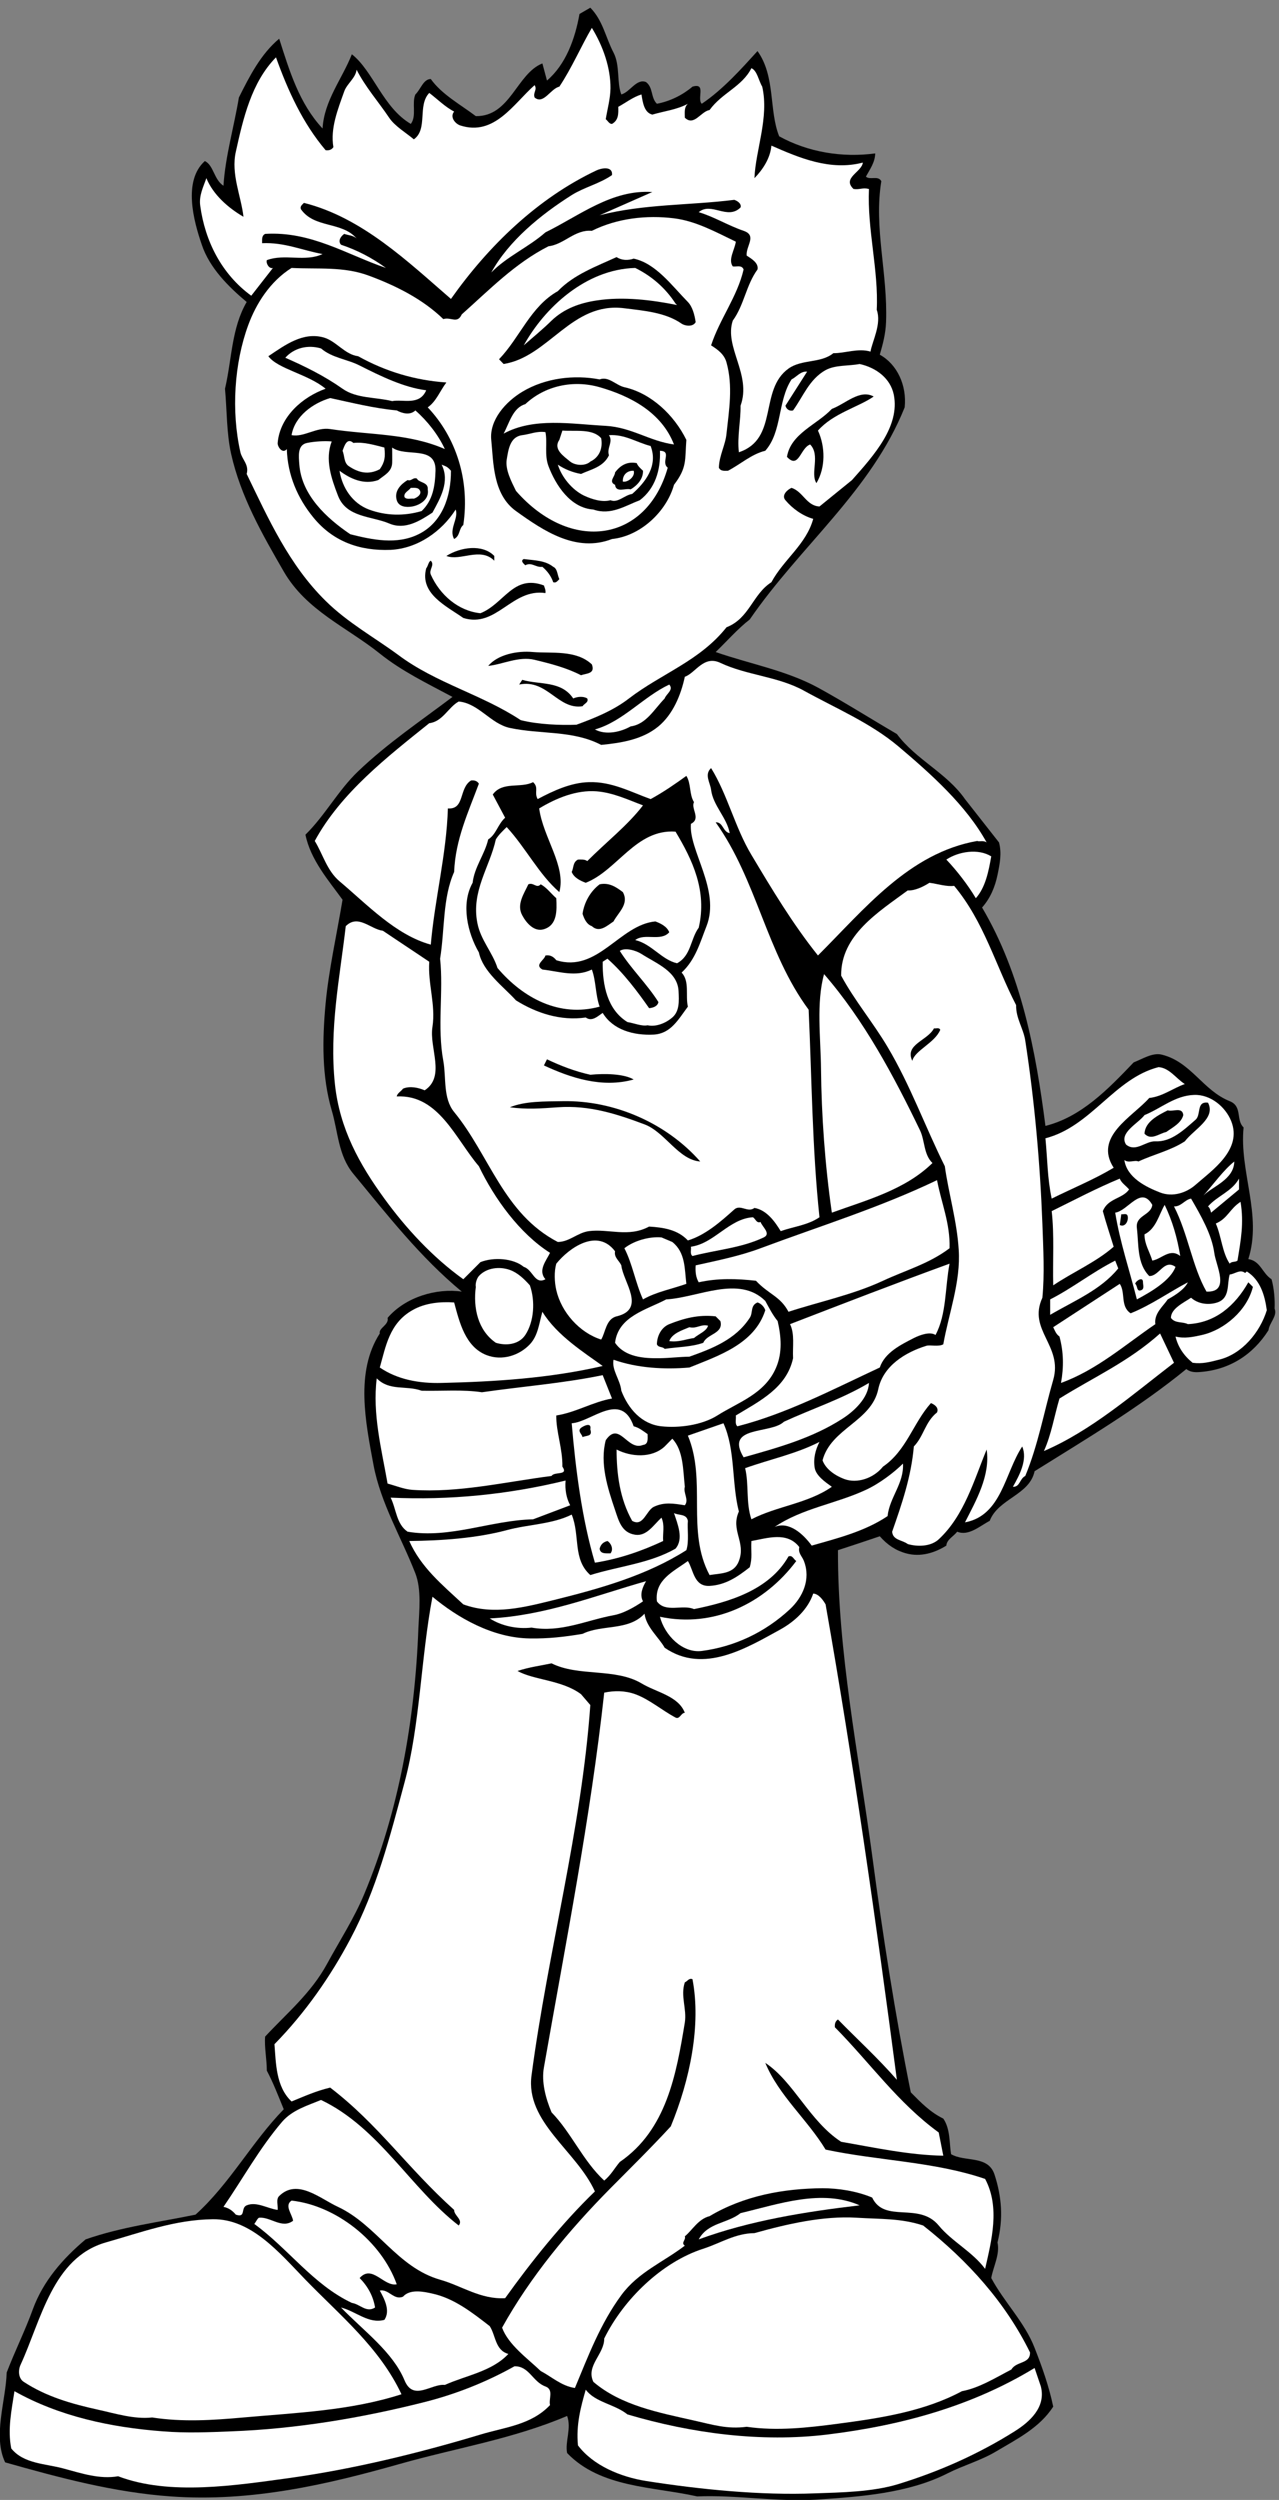 <?xml version="1.0" encoding="UTF-8" standalone="no"?>
<svg
   xmlns:dc="http://purl.org/dc/elements/1.1/"
   xmlns:cc="http://creativecommons.org/ns#"
   xmlns:rdf="http://www.w3.org/1999/02/22-rdf-syntax-ns#"
   xmlns:svg="http://www.w3.org/2000/svg"
   xmlns="http://www.w3.org/2000/svg"
   viewBox="0 0 1113.573 2175.853"
   height="2175.853"
   width="1113.573"
   xml:space="preserve"
   id="svg2"
   version="1.1"><rect x="0" y="0" width="1113.573" height="2175.853" fill="#808080" stroke="none"/><defs
     id="defs6" /><g
     transform="matrix(1.333,0,0,-1.333,0,2175.853)"
     id="g10"><g
       transform="scale(0.111)"
       id="g12"><path
         id="path14"
         style="fill:#000000;fill-opacity:1;fill-rule:nonzero;stroke:none"
         d="m 3610.22,14395.9 c 39.52,-76.3 17.96,-175.1 45.82,-246.1 52.1,14.4 88.93,95.2 145.53,72.8 43.12,-33.3 26.95,-91.7 63.78,-127.6 78.15,14.4 153.61,53 209.31,100.6 83.55,25.2 24.26,-71.9 54.8,-100.6 125.77,84.4 237.17,210.2 327.9,309.9 106.9,-149.1 66.48,-349.4 127.56,-501.3 170.69,-94.3 372.82,-126.6 565.06,-100.6 -0.89,-52.1 -30.54,-92.5 -54.79,-136.5 24.25,-22.5 71.86,9 90.73,-27 -44.92,-275.8 38.63,-540.8 27.85,-829.1 -2.7,-70.1 -18.87,-129.4 -36.84,-191.4 102.42,-56.6 159.91,-180.6 146.44,-309.9 -197.64,-492.3 -612.68,-813 -911.83,-1247.8 -70.07,-53.9 -139.24,-133 -200.33,-191.4 200.33,-70 415.04,-107.8 601.89,-209.3 157.21,-86.2 309.04,-182.3 464.45,-273.1 112.29,-150.9 292.86,-228.2 400.66,-382.7 l 200.33,-255.11 c 17.07,-64.68 4.5,-125.77 -8.98,-191.35 -14.38,-69.17 -41.33,-135.65 -90.74,-191.34 230.88,-390.79 316.22,-843.55 372.82,-1284.64 211.11,53 368.32,215.6 519.25,373.71 53,20.66 110.49,58.39 164.39,45.82 173.38,-42.23 241.66,-210.22 400.67,-274 76.35,-30.54 35.03,-110.5 81.75,-154.52 -26.06,-259.62 110.49,-514.75 27.84,-774.37 72.77,-11.68 80.85,-82.65 136.55,-118.58 15.27,-53.9 20.66,-123.07 17.97,-172.48 17.96,-44.03 -30.54,-82.65 -35.93,-127.57 -94.33,-148.23 -235.37,-235.37 -410.55,-246.15 -27.85,-1.79 -53,1.8 -72.76,17.97 -278.49,-227.28 -583.93,-407.85 -892.96,-600.99 -29.65,-141.04 -213.81,-160.81 -264.12,-291.97 -57.49,-29.64 -123.97,-91.63 -191.35,-63.78 -20.66,-26.95 -61.98,-46.71 -63.78,-81.75 -67.37,-42.22 -150.92,-69.17 -236.26,-45.81 -60.19,16.17 -110.5,49.4 -155.42,100.61 -81.74,-27.85 -163.49,-54.8 -246.14,-81.75 -1.8,-600.09 121.27,-1199.29 201.23,-1794.89 61.98,-467.15 135.65,-939.68 227.28,-1394.24 60.19,-61.08 114.09,-116.78 191.34,-154.52 42.23,-61.08 35.04,-146.42 45.82,-209.31 80.85,-47.61 216.5,-4.49 255.13,-118.58 43.12,-131.16 53,-261.42 17.97,-400.66 15.27,-70.08 -24.26,-140.14 -36.83,-209.32 75.46,-141.04 197.63,-261.42 255.13,-410.542 44.02,-112.293 84.44,-225.485 109.6,-345.864 -80.85,-125.769 -216.51,-192.25 -336.89,-264.117 -88.93,-53 -190.44,-80.852 -282.97,-127.562 C 5344.93,38.562 5061.05,18.801 4804.12,1.727 4566.96,-12.641 4330.69,30.477 4102.52,20.594 c -261.43,58.395 -568.66,50.309 -765.4,255.129 -13.48,66.484 26.95,145.535 0,218.3 C 3019.11,358.375 2683.13,305.371 2353.43,211.945 1928.51,91.562 1481.14,-13.539 1005.01,20.594 673.523,43.953 351.016,130.195 30.305,220.93 c -73.664,154.511 4.492,363.828 8.984,528.226 48.512,126.668 108.699,247.043 154.52,373.714 60.187,163.49 173.379,294.65 309.925,409.65 211.114,73.66 432.106,101.51 646.816,145.52 203.02,183.26 331.49,427.62 519.24,619.86 -31.44,76.36 -61.09,154.52 -99.72,227.29 0,67.37 -15.27,139.24 -9.88,200.33 130.26,140.14 270.4,255.13 364.73,428.51 73.67,135.65 158.11,265.01 218.3,409.64 202.13,483.31 299.15,1022.33 318.91,1567.62 4.5,97.02 18.87,223.69 -17.97,318.91 -82.64,212.01 -203.92,412.35 -246.14,636.93 -46.72,251.54 -108.7,548.89 36.83,774.37 -8.09,32.34 55.7,50.31 45.81,91.64 106.01,123.97 290.17,176.07 436.6,154.51 -244.35,202.13 -436.6,449.17 -637.83,692.63 -89.83,108.7 -89.83,247.04 -127.56,373.71 -58.39,200.33 -55.7,414.14 -35.93,627.94 17.96,194.05 65.58,406.95 99.71,610.88 -79.95,110.49 -188.65,234.47 -218.29,382.69 116.78,114.99 192.24,260.5 309.93,372.8 170.68,163.5 367.42,295.6 555.17,437.5 -147.33,79.1 -296.45,150 -427.61,255.1 -194.04,155.5 -432.1,252.5 -565.06,482.5 -126.67,219.2 -253.33,440.1 -309.93,692.6 -26.95,121.3 -24.25,255.1 -35.93,382.7 40.42,171.6 37.73,355.7 127.56,510.2 -106.01,89 -218.3,199.5 -264.11,336.9 -48.51,141.1 -111.4,375.5 17.96,492.3 52.11,-25.1 53.01,-108.7 109.6,-145.5 10.78,173.4 61.99,345.8 90.74,519.2 62.88,125.8 129.36,256.1 237.16,345.9 60.19,-188.7 117.68,-380.9 255.13,-528.2 9.88,165.3 114.99,291 172.48,436.6 125.77,-98.9 183.26,-313.6 346.76,-409.7 35.94,45.8 4.5,121.3 26.95,173.4 31.45,29.6 46.72,90.7 90.74,90.7 64.68,-90.7 174.28,-150 265.01,-218.3 203.02,-2.7 240.76,250.7 391.68,310 l 26.95,-100.7 c 111.4,95.3 165.3,245.3 191.35,391.7 l 63.78,36.9 c 74.56,-76.4 89.84,-175.2 136.55,-264.2" /><path
         id="path16"
         style="fill:#ffffff;fill-opacity:1;fill-rule:nonzero;stroke:none"
         d="m 3482.66,14541.5 c 65.57,-106.9 110.49,-234.5 109.59,-355.8 -0.9,-61.1 -17.96,-121.3 -27.85,-181.4 12.58,-9.9 20.67,-28.8 36.83,-27.9 39.53,22.5 37.73,61.1 36.84,100.6 44.91,24.3 86.24,57.5 136.55,72.8 7.18,-44.9 15.27,-106.9 63.77,-118.6 70.08,20.7 144.64,28.8 209.32,63.8 -23.35,-20.7 -17.96,-52.1 -17.96,-81.8 53.9,-53 94.32,36.9 145.53,45 73.66,101.5 191.35,137.4 246.15,246.1 34.13,-14.4 42.22,-72.8 63.78,-108.7 41.32,-181.5 -39.53,-373.7 -45.82,-538.1 48.51,49.4 93.43,116.8 99.72,191.3 163.5,-71.8 346.76,-150 538.11,-99.7 -6.29,-56.6 -123.97,-89.8 -54.8,-155.4 37.73,-5.4 53,9.9 90.73,0 -10.78,-236.3 57.5,-478.8 45.81,-710.6 29.65,-82.6 -26.05,-184.1 -36.82,-246.1 -71.87,22.4 -153.62,-10.8 -218.3,-9 -75.46,-61.1 -184.16,-34.1 -264.12,-90.7 -175.17,-125.8 -55.7,-413.3 -291.96,-492.3 -10.78,91.6 11.68,186.8 9.88,274 66.48,183.2 -97.92,344 -45.81,500.3 67.37,92.6 78.15,208.5 145.53,301 8.09,39.5 -38.63,64.7 -63.78,81.7 -5.39,56.6 62.88,117.7 -17.97,145.6 -91.63,31.4 -173.38,82.6 -264.11,109.6 73.66,62.9 168.88,-48.5 246.14,27.8 7.19,23.4 -20.66,39.5 -36.83,44.9 -264.11,-33.2 -529.13,-23.3 -792.34,-90.7 103.31,45.8 206.62,90.7 309.92,136.6 -238.05,16.1 -427.6,-138.4 -628.84,-237.2 -98.82,-87.2 -227.28,-142 -318.91,-236.3 103.31,186.9 290.17,339.6 473.43,455.5 74.56,46.7 163.5,66.5 237.16,117.7 5.4,56.6 -66.47,39.5 -90.73,27.8 -346.76,-163.5 -636.03,-443.8 -857.02,-756.4 -251.54,217.4 -521.94,478.8 -865.11,565.1 -9.88,-10.8 -24.26,-19.8 -17.96,-36.9 79.05,-114.1 240.75,-70.9 327.89,-172.5 -20.66,18.9 -48.51,18 -72.76,27 -21.56,-15.3 -38.63,-42.2 -18.87,-63.8 94.33,-31.4 182.37,-77.2 264.11,-136.5 -231.77,79 -439.29,216.5 -710.59,200.3 -22.46,-11.7 -17.07,-34.1 -17.97,-54.8 130.26,6.3 237.17,-42.2 355.75,-63.8 -102.41,-48.5 -222.79,3.6 -327.9,-35.9 -6.28,-19.8 14.38,-53 35.94,-45.8 l -127.57,-163.5 c -176.07,128.4 -272.2,323.4 -300.05,528.2 -8.98,60.2 17.97,111.4 35.94,163.5 39.53,-97 128.46,-175.2 218.3,-227.3 -13.48,121.3 -74.57,250.7 -44.92,382.7 43.12,195 91.63,407.9 236.26,555.2 70.08,-195.8 157.21,-387.2 291.97,-546.2 18.86,-2.7 35.03,1.8 45.81,18 -18.86,110.5 26.05,221.9 63.79,327.9 16.16,45.8 66.47,77.2 72.76,127.5 50.31,-99.7 128.46,-188.6 191.35,-282.1 33.24,-50.3 102.41,-90.7 145.53,-127.5 84.45,60.2 19.76,199.4 90.73,273.1 48.52,-36.9 93.43,-82.7 146.43,-109.6 -26.95,-32.4 6.29,-71.9 35.94,-81.8 200.33,-64.7 312.62,126.7 437.49,237.2 17.07,-27.9 -10.78,-43.1 0,-72.8 52.11,-44 93.43,52.1 145.53,63.8 72.77,108.7 128.47,239 191.36,345.9" /><path
         id="path18"
         style="fill:#ffffff;fill-opacity:1;fill-rule:nonzero;stroke:none"
         d="m 3965.96,13421.2 c 130.26,-16.1 247.05,-81.7 363.83,-137.4 -6.29,-47.6 -46.71,-105.1 -17.96,-145.5 22.46,-3.6 52.1,10.7 63.78,-18 -36.83,-159.9 -141.04,-292 -191.35,-446.5 41.33,-26 78.16,-53.9 90.73,-100.6 38.64,-138.4 15.28,-278.5 0,-418.6 -6.28,-67.4 -43.11,-128.5 -44.91,-200.4 10.78,-22.4 34.13,-17.9 53.9,-17.9 73.66,38.6 138.34,97.9 219.19,117.6 99.72,112.3 71.87,292.9 154.52,419.6 30.54,15.3 53,49.4 91.63,45.8 L 4621.76,12319 c 4.49,-18.9 22.45,-34.2 44.91,-27.9 59.29,81.8 95.23,183.3 191.35,237.2 58.39,31.4 133.86,23.3 200.34,35.9 97.91,-21.6 181.46,-84.4 201.22,-181.5 35.94,-185 -115.88,-354.8 -246.14,-501.2 l -191.35,-155.4 c -76.36,3.5 -96.13,87.1 -164.4,109.6 -25.15,-10.8 -61.08,-44.1 -35.93,-72.8 41.32,-49.4 101.51,-92.5 163.5,-109.6 -41.33,-150.9 -174.29,-239 -246.15,-372.8 -111.4,-71 -128.47,-212 -264.12,-265 -158.11,-198.6 -379.99,-270.4 -574.04,-418.7 -91.63,-70.9 -201.23,-115 -309.03,-154.5 -91.63,-3.6 -225.49,0.9 -327.9,27 -228.18,150.9 -498.58,217.4 -719.57,382.7 -137.45,101.5 -300.05,191.3 -428.51,318.9 -215.61,212 -336.89,483.3 -464.45,746.5 15.27,54.8 -26.95,84.4 -36.83,127.6 -54.8,242.5 -35.93,524.6 45.82,747.4 46.71,127.6 129.36,257.8 255.13,336.9 154.51,-8.1 307.23,9.9 455.46,-45.8 158.11,-58.4 316.22,-137.5 437.49,-255.2 45.82,14.4 81.75,-30.5 108.7,27.9 161.7,143.7 313.53,300.9 510.26,400.6 92.53,10.8 154.52,99.8 255.14,90.8 150.02,74.5 322.5,93.4 483.3,73.6" /><path
         id="path20"
         style="fill:#000000;fill-opacity:1;fill-rule:nonzero;stroke:none"
         d="m 3728.8,13184.1 c 130.26,-27.9 223.69,-158.1 318.91,-255.2 26.95,-27.8 39.53,-75.4 45.82,-118.5 -16.17,-29.7 -62.89,-22.5 -82.65,-9 -95.22,66.5 -221.89,76.3 -336.88,90.7 -310.83,40.4 -443.78,-285.7 -710.59,-327.9 l -26.95,27.9 c 123.97,129.3 185.06,309.9 345.86,400.6 94.33,97.9 226.39,145.6 345.86,200.4 29.65,-19.8 67.38,-20.7 100.62,-9" /><path
         id="path22"
         style="fill:#ffffff;fill-opacity:1;fill-rule:nonzero;stroke:none"
         d="m 3974.95,12920 8.98,-9 c -146.43,29.6 -317.11,51.2 -473.43,26.9 -97.02,-14.4 -191.35,-47.6 -265.01,-118.6 -54.8,-53.9 -114.99,-102.4 -163.5,-145.5 120.38,218.3 362.03,447.4 655.8,455.5 96.12,-47.6 176.07,-115.9 237.16,-209.3" /><path
         id="path24"
         style="fill:#000000;fill-opacity:1;fill-rule:nonzero;stroke:none"
         d="m 2107.29,12610 c 162.6,-90.7 335.98,-141.9 519.24,-154.5 -36.83,-48.5 -59.3,-111.4 -109.6,-146.4 166.2,-175.2 248.84,-427.6 209.32,-691.7 -27.86,-23.4 -17.07,-62.9 -53.91,-82.7 -33.23,57.5 27.86,120.4 8.99,173.4 -82.65,-129.4 -223.69,-229.1 -382.7,-237.2 -185.06,-7.2 -340.47,50.3 -455.46,191.4 -91.63,112.3 -150.92,247.9 -155.42,401.5 -26.05,-31.4 -55.69,15.3 -53.89,36 13.47,156.3 148.22,271.3 282.08,318.9 -103.31,86.2 -281.19,115.9 -336.89,191.3 97.03,64.7 203.93,145.6 327.9,109.6 71.87,-21.5 122.18,-99.7 200.34,-109.6" /><path
         id="path26"
         style="fill:#ffffff;fill-opacity:1;fill-rule:nonzero;stroke:none"
         d="m 2116.27,12555.2 c 124.87,-62.9 260.52,-129.3 391.68,-145.5 -39.53,-92.5 -137.45,-51.2 -200.34,-63.8 -97.02,24.3 -209.31,14.4 -291.96,72.8 -106.9,75.4 -220.09,131.1 -336.88,182.3 53,59.3 133.86,77.3 210.21,54.8 66.48,-56.6 153.62,-62.8 227.29,-100.6" /><path
         id="path28"
         style="fill:#000000;fill-opacity:1;fill-rule:nonzero;stroke:none"
         d="m 3528.47,12473.5 c 52.1,20.6 95.22,-34.2 145.53,-45.8 157.21,-35.1 292.86,-163.5 364.73,-310 -8.98,-117.7 5.39,-161.7 -72.77,-264.1 -44.01,-158.1 -197.63,-301.8 -364.73,-318.9 -211.11,-81.7 -403.35,48.5 -565.05,164.4 -137.45,98.8 -132.06,287.5 -145.54,418.6 -11.68,117.7 86.24,225.5 182.37,283 135.65,81.8 306.33,101.5 455.46,72.8" /><path
         id="path30"
         style="fill:#ffffff;fill-opacity:1;fill-rule:nonzero;stroke:none"
         d="m 3965.96,12090.8 c -144.63,19.7 -247.94,100.6 -401.56,109.6 -203.92,10.8 -423.12,51.2 -600.99,-45.8 33.24,61 53.9,152.7 127.57,173.3 114.08,107.8 281.18,144.7 437.49,99.8 178.77,-51.2 363.83,-146.5 437.49,-336.9" /><path
         id="path32"
         style="fill:#000000;fill-opacity:1;fill-rule:nonzero;stroke:none"
         d="m 5141,12372.9 c -88.94,-62 -238.96,-98.9 -327.9,-200.4 44.03,-95.2 44.92,-219.2 -8.98,-309 -37.73,57.5 24.26,164.4 -36.83,227.3 -58.39,-19.8 -66.48,-148.2 -136.55,-72.8 22.46,137.5 176.08,188.7 264.11,282.1 79.95,29.6 164.4,117.7 246.15,72.8" /><path
         id="path34"
         style="fill:#ffffff;fill-opacity:1;fill-rule:nonzero;stroke:none"
         d="m 2334.57,12291.1 c 33.23,-18 79.05,-29.6 109.59,0 70.97,-62 134.76,-143.7 173.38,-227.3 -213.8,93.5 -437.49,81.8 -674.65,117.7 -81.75,12.6 -153.62,-49.4 -227.28,-35.9 18.86,112.3 126.66,188.6 227.28,218.3 129.36,-27.9 256.92,-60.2 391.68,-72.8" /><path
         id="path36"
         style="fill:#ffffff;fill-opacity:1;fill-rule:nonzero;stroke:none"
         d="m 3537.45,12127.6 c 10.78,-59.3 -10.78,-112.3 -63.78,-137.4 -27.85,-27 -88.04,-24.3 -118.58,0 -35.94,30.5 -102.41,71.8 -63.79,127.5 l 17.97,54.8 c 79.95,-5.4 177.87,12.6 228.18,-44.9" /><path
         id="path38"
         style="fill:#ffffff;fill-opacity:1;fill-rule:nonzero;stroke:none"
         d="m 3209.55,12163.5 c 12.58,-62.8 -7.18,-133.8 17.97,-200.3 42.23,-111.4 128.47,-246.1 264.12,-255.1 102.41,-36 187.75,22.4 273.09,54.8 89.84,68.3 123.07,176.1 118.58,291 72.77,-2.6 3.6,-66.4 45.82,-99.7 -123.07,-437.5 -569.55,-505.7 -892.95,-136.5 -27.86,56.6 -62.89,124 -54.8,182.3 9.88,59.3 18.86,136.6 91.63,145.6 44.92,5.4 85.34,25.1 136.54,17.9" /><path
         id="path40"
         style="fill:#ffffff;fill-opacity:1;fill-rule:nonzero;stroke:none"
         d="m 3828.52,12081.8 c 44.91,-115.9 -30.55,-213.8 -108.7,-282.1 -44.92,-6.3 -83.55,-54.8 -127.57,-36.8 -49.41,-13.5 -108.7,5.4 -155.41,26.9 -70.97,34.2 -132.06,109.6 -154.52,182.4 41.32,-27.8 87.14,-45.8 136.55,-54.8 58.4,27 131.16,40.4 164.4,109.6 -14.38,44.9 26.95,79.1 0,118.6 93.43,6.3 163.5,-43.1 245.25,-63.8" /><path
         id="path42"
         style="fill:#ffffff;fill-opacity:1;fill-rule:nonzero;stroke:none"
         d="m 1951.87,12108.7 c -40.42,-106 -2.69,-216.5 36.83,-318.9 49.41,-129.3 195.84,-119.4 300.95,-163.5 93.42,-40.4 181.47,15.3 255.13,63.8 44.92,82.7 104.21,182.4 53.9,282.1 26.95,-10.8 34.14,-11.7 54.8,-35.9 0.9,-151 -51.21,-305.5 -191.35,-373.7 -127.56,-62.9 -271.3,-32.4 -400.66,0 -141.04,95.2 -286.57,230.8 -300.05,409.6 -3.59,48.5 -12.58,115.9 44.92,127.6 47.61,9.8 106,12.5 145.53,8.9" /><path
         id="path44"
         style="fill:#ffffff;fill-opacity:1;fill-rule:nonzero;stroke:none"
         d="m 2079.43,12099.8 c 61.09,7.2 124.87,-12.6 182.37,-27 6.29,-54.8 2.7,-85.3 -26.95,-127.5 -66.48,-35.1 -124.87,-20.7 -182.37,17.9 -29.64,19.8 -24.25,61.1 -36.83,90.7 9.89,25.2 25.16,80.9 63.78,45.9" /><path
         id="path46"
         style="fill:#ffffff;fill-opacity:1;fill-rule:nonzero;stroke:none"
         d="m 2562.75,11936.3 c -2.7,-91.7 -16.18,-174.3 -81.75,-237.2 -104.21,-30.5 -210.22,-27.8 -309.93,9 -97.92,36.8 -157.21,128.4 -173.39,228.2 63.79,-47.6 143.74,-84.5 228.18,-54.8 36.84,29.6 79.06,48.5 81.75,99.7 0.91,18.8 0,61.1 0,91.6 79.96,-59.3 258.73,16.2 255.14,-136.5" /><path
         id="path48"
         style="fill:#000000;fill-opacity:1;fill-rule:nonzero;stroke:none"
         d="m 3783.6,11936.3 c 1.79,-47.6 -34.14,-87.2 -72.77,-109.6 -30.54,9 -86.24,-22.5 -91.63,26.9 -40.43,18.9 0,48.5 0,72.8 32.34,43.1 72.77,65.6 127.57,54.8 6.28,-17.1 22.46,-31.5 36.83,-44.9" /><path
         id="path50"
         style="fill:#ffffff;fill-opacity:1;fill-rule:nonzero;stroke:none"
         d="m 3728.8,11936.3 c 10.78,-34.2 -35.03,-70.1 -63.78,-63.8 -2.7,38.6 25.15,65.6 63.78,63.8" /><path
         id="path52"
         style="fill:#000000;fill-opacity:1;fill-rule:nonzero;stroke:none"
         d="m 2453.15,11890.4 c 11.67,-26 68.27,-19.7 63.78,-63.7 10.78,-58.4 -45.81,-92.6 -90.73,-100.6 -35.04,-6.3 -79.95,-2.7 -91.63,36.8 -16.17,54.8 24.25,94.3 63.78,118.6 23.36,-8.1 31.44,17.9 54.8,8.9" /><path
         id="path54"
         style="fill:#ffffff;fill-opacity:1;fill-rule:nonzero;stroke:none"
         d="m 2472.02,11817.7 c 8.98,-23.4 -20.67,-40.4 -36.84,-45.8 -17.97,2.7 -42.22,-7.2 -54.8,9 -7.18,26 24.26,36.8 36.83,54.8 19.77,-0.9 44.92,5.3 54.81,-18" /><path
         id="path56"
         style="fill:#000000;fill-opacity:1;fill-rule:nonzero;stroke:none"
         d="m 2908.61,11435 v -27.9 c -82.65,82.7 -199.43,-4.5 -282.08,27.9 82.65,52.1 212.01,71.9 282.08,0" /><path
         id="path58"
         style="fill:#000000;fill-opacity:1;fill-rule:nonzero;stroke:none"
         d="m 3255.37,11371.2 c 25.16,-10.8 24.26,-48.5 35.93,-72.8 -10.77,-9.8 -18.86,-24.2 -35.93,-17.9 -11.67,34.1 -33.24,64.7 -63.78,90.7 -39.53,-5.4 -62.89,29.7 -100.61,9 -9.89,9.9 -30.55,26 -8.99,36.8 61.09,-8.1 124.87,-7.2 173.38,-45.8" /><path
         id="path60"
         style="fill:#000000;fill-opacity:1;fill-rule:nonzero;stroke:none"
         d="m 2534.9,11325.4 c 53,-118.6 160.8,-213.8 291.96,-227.3 140.14,55.7 193.15,230.9 373.71,163.5 4.49,-14.4 11.68,-27.8 8.98,-44.9 -197.63,29.6 -287.47,-207.5 -483.3,-146.4 -99.72,70 -257.83,142.8 -218.3,291.9 11.68,14.4 13.47,40.4 26.95,44.9 25.15,-26 -12.58,-52.1 0,-81.7" /><path
         id="path62"
         style="fill:#000000;fill-opacity:1;fill-rule:nonzero;stroke:none"
         d="m 3136.79,10869.9 c 106,-9 253.33,14.4 345.87,-72.7 21.55,-56.6 -32.35,-52.1 -63.79,-63.8 -85.34,44 -179.67,68.3 -273.1,90.7 -92.53,22.5 -187.75,-26.9 -273.1,-35.9 55.71,66.5 169.79,90.7 264.12,81.7" /><path
         id="path64"
         style="fill:#ffffff;fill-opacity:1;fill-rule:nonzero;stroke:none"
         d="m 4730.46,10642.6 c 190.44,-105.1 391.68,-189.5 556.07,-327.8 192.25,-162.7 398.87,-346.81 519.24,-565.11 -18.86,14.37 -45.81,2.69 -54.79,8.98 -401.56,-70.07 -665.68,-402.46 -937.88,-673.76 -150.02,187.76 -270.4,388.99 -391.67,592.02 -97.03,161.7 -141.05,355.77 -237.17,510.27 -41.32,-37.7 -5.38,-85.4 0,-127.6 11.68,-93.41 92.53,-162.58 109.6,-255.11 -41.32,7.19 -37.73,65.58 -82.65,63.78 243.45,-341.37 297.35,-764.49 547.1,-1102.27 18.86,-407.85 20.66,-814.8 63.78,-1220.85 -68.27,-46.72 -151.82,-54.8 -228.18,-81.76 -32.34,53.01 -80.86,123.98 -154.52,136.56 -39.53,-30.55 -81.75,23.35 -118.58,-8.99 -79.95,-71.86 -169.79,-150.92 -273.1,-182.36 -60.19,63.78 -142.83,76.36 -228.17,81.75 -121.28,-65.58 -237.17,-11.68 -354.85,-26.96 -68.28,-9.87 -113.19,-62.88 -182.37,-63.78 -319.81,166.2 -401.56,510.27 -609.98,764.5 -66.47,80.85 -45.81,202.12 -63.78,300.94 -36.83,198.54 1.8,406.95 -18.86,601 27.84,170.68 14.37,357.54 82.64,510.26 7.19,190.45 83.55,352.15 145.54,519.29 -10.78,17 -26.95,20.6 -45.82,18.8 -72.77,-44 -35.93,-172.46 -136.55,-164.38 -8.08,-269.5 -77.26,-532.72 -100.61,-801.32 -206.62,56.59 -374.61,236.26 -537.22,372.81 -74.55,63.78 -97.02,158.11 -145.53,237.16 154.52,283.93 427.62,495.03 673.76,692.63 79.06,9 112.3,94.3 173.38,127.6 117.69,-10.8 187.76,-131.2 300.95,-155.5 186.85,-39.5 369.22,-12.5 537.21,-99.7 122.18,11.7 244.35,32.4 336.88,108.7 84.45,70.1 132.06,182.4 155.42,292 63.78,22.5 110.49,128.5 209.31,81.7 155.42,-73.6 337.78,-79 491.4,-163.5" /><path
         id="path66"
         style="fill:#000000;fill-opacity:1;fill-rule:nonzero;stroke:none"
         d="m 3373.05,10596.8 c 23.36,10.8 60.2,14.4 82.65,0 9.88,-23.3 -18.86,-30.5 -27.84,-45.8 -144.64,-22.4 -208.42,161.7 -372.82,127.6 l 17.97,27.8 c 102.41,-30.5 229.08,-3.6 300.04,-109.6" /><path
         id="path68"
         style="fill:#ffffff;fill-opacity:1;fill-rule:nonzero;stroke:none"
         d="m 3911.16,10596.8 c -62.88,-64.7 -108.7,-151.8 -200.33,-164.4 -59.29,-33.2 -145.53,-53 -210.21,-17.9 163.5,45.8 284.77,192.2 437.49,264.1 27.85,-31.5 -17.96,-54.8 -26.95,-81.8" /><path
         id="path70"
         style="fill:#000000;fill-opacity:1;fill-rule:nonzero;stroke:none"
         d="m 4083.65,9986.85 c -19.77,-37.72 43.12,-97.02 -17.97,-127.56 -14.38,-154.52 175.18,-388.99 91.63,-601.9 -37.73,-95.22 -63.78,-195.84 -146.43,-273.09 48.51,-52.11 21.56,-134.75 36.83,-200.34 -56.59,-75.46 -99.71,-158.1 -200.33,-164.39 -119.48,-6.29 -240.75,27.85 -300.95,127.57 -28.74,-18.87 -62.88,-53.91 -99.71,-26.96 -148.23,-21.55 -291.07,26.05 -410.54,100.62 -76.36,83.55 -194.05,167.99 -218.3,282.08 -66.48,114.09 -106.91,284.78 -36.83,409.65 10.77,93.42 70.96,166.19 91.62,255.13 46.72,28.75 56.6,88.93 99.72,127.56 l -72.76,136.58 c 56.59,79 163.5,35 237.16,72.7 35.94,-33.2 4.49,-60.2 26.95,-99.7 94.33,50.3 196.74,97 300.95,99.7 133.85,4.5 247.04,-57.5 363.83,-99.7 74.56,40.4 150.92,93.4 210.21,136.6 28.75,-45.8 16.17,-108.7 44.92,-154.55" /><path
         id="path72"
         style="fill:#ffffff;fill-opacity:1;fill-rule:nonzero;stroke:none"
         d="m 3510.5,10050.6 c 97.92,-8 184.16,-49.4 273.1,-82.61 -89.83,-117.69 -219.2,-218.3 -327.9,-327.9 -15.27,11.68 -35.93,8.98 -54.8,8.98 -31.44,-16.17 -24.25,-48.51 -36.83,-72.76 13.48,-34.14 51.21,-52.11 82.65,-63.78 186.85,73.66 295.56,317.11 528.23,300.94 99.71,-166.19 186.85,-348.56 136.55,-565.06 -49.41,-67.37 -44.02,-164.39 -127.57,-209.31 -90.73,20.66 -150.02,114.09 -246.14,136.54 55.69,43.13 150.01,-10.77 200.32,45.82 -13.47,34.14 -50.31,52.11 -81.75,63.78 -211.11,-19.76 -339.57,-304.53 -583.02,-228.17 -17.07,21.56 -36.84,32.33 -63.79,27.84 -6.28,-27.84 -66.47,-54.8 -17.96,-82.64 97.92,-10.79 195.84,-46.72 291.07,0 25.14,-68.28 20.66,-149.13 45.81,-218.31 -236.27,-64.67 -450.97,50.31 -601,227.29 -29.64,92.53 -99.71,165.3 -118.58,265.01 -36.83,187.76 72.77,327.9 108.7,491.4 16.18,26.95 40.43,49.41 63.79,72.76 113.19,-123.07 189.55,-278.49 309.92,-382.69 41.33,153.61 -96.12,321.61 -118.57,492.29 101.51,61.08 219.19,109.58 337.77,100.58" /><path
         id="path74"
         style="fill:#ffffff;fill-opacity:1;fill-rule:nonzero;stroke:none"
         d="m 5832.73,9667.94 c -15.27,-88.04 -34.14,-183.26 -90.73,-246.15 -47.62,79.96 -111.4,161.71 -173.39,227.28 71.87,47.62 187.76,66.48 264.12,18.87" /><path
         id="path76"
         style="fill:#ffffff;fill-opacity:1;fill-rule:nonzero;stroke:none"
         d="m 5614.43,9494.56 c 176.08,-211.11 243.45,-467.14 364.73,-701.61 -1.8,-78.16 43.12,-137.45 53.9,-209.31 54.8,-355.75 87.14,-720.48 100.61,-1075.33 5.39,-151.82 13.48,-297.35 0,-436.6 -88.03,-191.34 122.18,-280.28 63.79,-483.3 -53.91,-185.96 -88.94,-383.6 -164.4,-565.06 -34.14,-17.07 -30.54,-65.58 -72.77,-63.78 39.53,70.06 87.14,159.9 54.8,237.16 -102.41,-154.52 -120.38,-406.05 -336.88,-446.48 64.68,127.57 150.02,274.89 127.56,428.51 -73.66,-177.87 -131.15,-388.08 -282.07,-528.22 -45.82,-42.23 -122.18,-44.92 -182.37,-27.86 -30.54,24.26 -88.04,21.57 -91.63,72.77 56.6,161.71 112.29,323.41 127.57,501.28 59.29,61.09 65.57,143.73 136.54,200.33 12.58,28.74 -17.06,47.61 -35.93,54.8 -105.11,-117.68 -143.74,-279.38 -282.08,-373.71 -54.8,-68.27 -151.82,-101.52 -228.18,-72.77 -50.31,18.87 -107.8,55.7 -127.57,109.6 49.41,188.65 287.47,228.18 327.9,418.63 28.75,138.34 160.81,217.4 282.09,255.13 22.45,7.19 72.76,-7.19 100.6,8.98 32.35,182.37 103.32,368.32 90.74,556.08 -9.88,166.2 -60.19,335.08 -81.75,491.4 -115.89,232.66 -203.03,477.01 -336.88,701.6 -84.45,142.84 -194.94,274 -273.1,419.53 -2.69,238.06 220.1,374.61 391.68,501.28 38.63,-2.7 88.94,19.76 127.56,44.92 48.52,-6.29 102.42,-24.26 145.54,-17.97" /><path
         id="path78"
         style="fill:#000000;fill-opacity:1;fill-rule:nonzero;stroke:none"
         d="m 3181.71,9503.54 c 34.13,-17.97 61.08,-54.8 91.63,-81.75 3.59,-72.76 6.29,-158.11 -72.77,-182.36 -57.49,-17.97 -104.2,37.73 -127.56,81.75 -35.04,63.78 10.78,127.56 35.93,182.36 30.54,13.48 48.51,-26.95 72.77,0" /><path
         id="path80"
         style="fill:#000000;fill-opacity:1;fill-rule:nonzero;stroke:none"
         d="m 3665.02,9457.73 c 38.62,-70.07 -26.95,-119.48 -54.8,-172.49 -37.73,-25.15 -83.55,-69.17 -127.56,-27.85 -31.45,10.79 -45.82,44.92 -54.8,72.77 9.88,67.38 45.81,132.06 100.61,173.38 56.6,11.68 97.02,-16.17 136.55,-45.81" /><path
         id="path82"
         style="fill:#ffffff;fill-opacity:1;fill-rule:nonzero;stroke:none"
         d="m 2525.91,9048.08 c -8.98,-129.36 38.63,-252.44 18.87,-382.69 -20.66,-123.98 79.06,-291.07 -45.82,-373.72 -36.83,16.17 -88.03,26.96 -127.56,9.88 -11.68,-16.17 -34.14,-26.94 -36.83,-45.81 247.04,12.58 346.76,-251.54 483.31,-410.54 90.73,-189.56 239.85,-396.18 418.62,-509.37 -22.45,-46.71 -72.76,-103.31 -26.95,-155.41 -63.78,-34.14 -73.66,56.6 -127.56,72.76 -60.19,50.31 -176.08,59.3 -255.13,27.86 l -100.61,-100.62 c -181.47,130.26 -337.79,300.04 -464.45,474.33 -146.43,201.23 -263.21,410.54 -291.07,673.76 -34.13,325.2 28.75,625.24 63.79,928.88 72.77,72.77 145.53,-17.96 218.3,-26.94 l 273.09,-182.37" /><path
         id="path84"
         style="fill:#ffffff;fill-opacity:1;fill-rule:nonzero;stroke:none"
         d="m 3992.91,8874.7 c 2.7,-57.49 6.29,-117.68 -36.83,-154.52 -39.53,-34.13 -97.02,-56.59 -145.53,-45.81 -33.24,-7.19 -79.06,12.58 -118.58,18.86 -117.68,72.77 -147.33,215.61 -145.54,354.85 l 27.86,17.97 c 95.22,-83.55 178.76,-195.84 245.25,-291.07 22.45,1.8 50.3,10.79 54.79,35.94 -65.58,104.21 -161.7,196.74 -227.28,300.94 30.54,20.66 91.63,4.5 127.57,-17.97 88.03,-56.59 212.9,-102.41 218.29,-219.19" /><path
         id="path86"
         style="fill:#ffffff;fill-opacity:1;fill-rule:nonzero;stroke:none"
         d="m 5414.1,8055.41 c 28.74,-61.09 20.66,-141.04 72.76,-191.35 -161.7,-158.11 -386.29,-217.4 -592.01,-291.96 -40.42,281.18 -61.08,570.45 -63.78,847.14 -1.8,179.67 -28.75,387.19 17.97,556.07 235.37,-271.29 410.54,-599.19 565.06,-919.9" /><path
         id="path88"
         style="fill:#000000;fill-opacity:1;fill-rule:nonzero;stroke:none"
         d="m 5532.68,8647.42 c -32.34,-77.26 -150.02,-121.28 -164.39,-182.37 -46.72,97.03 88.93,117.69 127.56,191.35 11.68,-2.69 30.54,7.19 36.83,-8.98" /><path
         id="path90"
         style="fill:#000000;fill-opacity:1;fill-rule:nonzero;stroke:none"
         d="m 3473.67,8383.3 c 84.44,8.09 196.74,6.29 255.13,-27.84 -186.86,-52.11 -371.02,9.88 -528.23,82.64 l 17.97,35.94 c 81.75,-38.63 165.3,-70.97 255.13,-90.74" /><path
         id="path92"
         style="fill:#ffffff;fill-opacity:1;fill-rule:nonzero;stroke:none"
         d="m 6971.83,8328.51 c -64.68,-21.57 -131.16,-73.67 -209.31,-81.75 -99.72,-112.3 -327.9,-227.29 -209.32,-410.55 -117.68,-70.07 -243.45,-121.28 -364.73,-181.46 -26.05,123.97 -24.25,225.48 -36.83,354.84 269.5,69.18 405.15,352.15 665.67,418.63 63.79,-4.49 102.42,-66.48 154.52,-99.71" /><path
         id="path94"
         style="fill:#ffffff;fill-opacity:1;fill-rule:nonzero;stroke:none"
         d="m 7244.93,8110.21 c 66.48,-167.99 -112.29,-288.37 -209.31,-373.72 -53.91,-47.61 -134.76,-74.56 -209.32,-45.81 -83.55,32.34 -195.84,88.04 -210.21,191.35 23.36,-20.66 62.88,1.79 82.64,-8.99 89.84,42.23 188.66,63.79 273.1,118.59 54.8,71.87 184.16,135.64 136.55,227.28 -70.07,9.88 -39.53,-70.07 -72.76,-99.72 -70.98,-61.99 -144.64,-132.05 -237.17,-127.56 -57.5,2.69 -114.99,-66.49 -172.48,-18.87 -44.02,69.17 71.87,123.97 108.7,173.38 97.92,39.53 178.77,114.99 291.96,118.58 97.02,3.6 185.06,-70.97 218.3,-154.51" /><path
         id="path96"
         style="fill:#000000;fill-opacity:1;fill-rule:nonzero;stroke:none"
         d="m 3309.27,8227.89 c 305.44,6.29 612.68,-129.36 811.21,-354.85 -127.57,8.99 -207.52,173.38 -327.89,218.3 -159.91,60.19 -324.31,114.09 -510.27,100.62 -100.61,-7.19 -182.36,-13.48 -282.08,0 88.94,36.83 205.72,34.13 309.03,35.93" /><path
         id="path98"
         style="fill:#000000;fill-opacity:1;fill-rule:nonzero;stroke:none"
         d="m 6962.85,8146.14 c -11.68,-47.61 -64.69,-73.66 -100.62,-99.72 -40.43,-8.08 -88.93,-52.1 -127.56,-9.88 2.69,71.87 83.54,110.5 136.54,137.45 30.55,-9.88 86.25,22.46 91.64,-27.85" /><path
         id="path100"
         style="fill:#ffffff;fill-opacity:1;fill-rule:nonzero;stroke:none"
         d="m 7262.89,7873.04 c -1.79,-106.9 -128.46,-146.43 -181.46,-200.33 59.29,67.38 117.68,149.13 181.46,200.33" /><path
         id="path102"
         style="fill:#ffffff;fill-opacity:1;fill-rule:nonzero;stroke:none"
         d="m 6643.93,7708.65 c -38.63,-55.7 -124.86,-51.21 -154.51,-127.57 18.87,-70.07 44.02,-144.63 63.78,-209.31 -103.31,-90.73 -239.86,-149.13 -355.74,-227.29 -3.6,145.54 7.18,293.77 -8.99,436.6 132.96,65.58 265.91,135.65 400.67,191.35 8.98,-25.16 36.83,-42.22 54.79,-63.78" /><path
         id="path104"
         style="fill:#ffffff;fill-opacity:1;fill-rule:nonzero;stroke:none"
         d="m 7126.34,7572.1 c -3.59,13.47 -6.28,26.95 -17.96,36.83 56.6,63.78 139.24,86.24 182.37,163.5 v -63.78 L 7126.34,7572.1" /><path
         id="path106"
         style="fill:#ffffff;fill-opacity:1;fill-rule:nonzero;stroke:none"
         d="m 5513.81,7763.45 c 25.16,-133.86 78.16,-255.14 73.67,-400.66 -119.48,-90.74 -258.72,-129.37 -391.68,-191.36 -177.87,-82.64 -377.31,-123.97 -556.08,-182.36 -48.51,91.63 -116.78,102.41 -191.34,182.36 -111.4,12.58 -224.59,16.18 -336.88,-8.98 -17.07,28.75 -20.67,62.89 -17.97,99.72 129.36,28.75 259.62,54.8 381.8,100.62 348.55,130.25 701.6,238.95 1038.48,400.66" /><path
         id="path108"
         style="fill:#ffffff;fill-opacity:1;fill-rule:nonzero;stroke:none"
         d="m 6780.48,7617.91 c -7.18,-62.88 -100.61,-60.19 -90.73,-136.55 11.68,-98.81 0,-208.41 72.77,-282.07 59.28,-1.81 87.14,102.41 154.51,53.89 -28.75,-78.15 -139.24,-144.63 -227.28,-191.34 -43.12,170.68 -98.82,334.18 -127.57,510.26 76.36,10.78 151.82,162.6 218.3,45.81" /><path
         id="path110"
         style="fill:#ffffff;fill-opacity:1;fill-rule:nonzero;stroke:none"
         d="m 7008.66,7654.75 c 57.5,-99.72 121.28,-209.32 136.55,-318.92 8.99,-74.56 97.02,-233.56 -45.82,-228.18 -83.54,145.53 -107.8,338.68 -191.34,501.28 41.33,-2.7 62.88,39.53 100.61,45.82" /><path
         id="path112"
         style="fill:#ffffff;fill-opacity:1;fill-rule:nonzero;stroke:none"
         d="m 7281.76,7290.02 c -13.47,-10.79 -34.14,-2.7 -45.81,-17.97 -44.02,64.68 -48.52,159.9 -81.75,236.26 70.07,29.65 80.85,85.35 145.53,127.57 20.66,-126.67 1.79,-224.59 -17.97,-345.86" /><path
         id="path114"
         style="fill:#ffffff;fill-opacity:1;fill-rule:nonzero;stroke:none"
         d="m 6853.25,7617.91 c 45.82,-95.22 74.56,-194.94 91.63,-300.94 -61.09,48.51 -107.8,-17.07 -164.4,-26.95 -15.27,52.1 -46.71,97.02 -45.81,154.51 68.27,33.24 85.34,116.79 118.58,173.38" /><path
         id="path116"
         style="fill:#000000;fill-opacity:1;fill-rule:nonzero;stroke:none"
         d="m 6634.95,7554.13 c 8.09,-25.15 -11.68,-70.97 -45.81,-54.8 l 8.98,63.78 c 12.58,-2.69 30.54,7.19 36.83,-8.98" /><path
         id="path118"
         style="fill:#ffffff;fill-opacity:1;fill-rule:nonzero;stroke:none"
         d="m 4475.33,7517.3 c 9.88,-28.75 63.78,-69.17 18.86,-90.74 -132.05,-62.88 -279.38,-72.76 -419.53,-109.59 -16.17,12.57 -6.28,36.83 -8.98,54.8 137.45,18.86 223.69,164.39 364.73,173.38 15.27,-8.99 21.56,-37.74 44.92,-27.85" /><path
         id="path120"
         style="fill:#ffffff;fill-opacity:1;fill-rule:nonzero;stroke:none"
         d="m 3956.08,7399.61 c 78.16,-61.98 71.87,-159 82.65,-246.14 -85.34,-30.54 -176.08,-46.72 -255.13,-91.63 -44.92,98.82 -61.99,209.31 -109.6,300.95 55.7,44.01 145.54,70.07 218.3,63.77 l 63.78,-26.95" /><path
         id="path122"
         style="fill:#ffffff;fill-opacity:1;fill-rule:nonzero;stroke:none"
         d="m 3619.2,7344.82 c -7.18,-35.94 24.26,-54.8 36.84,-82.65 9.88,-96.13 149.12,-257.83 -27.86,-300.05 -62.88,-15.27 -65.57,-96.12 -90.73,-136.55 -127.56,40.43 -234.47,160.81 -264.11,291.06 -10.78,46.72 -13.48,108.71 0,155.42 77.26,95.23 242.55,210.21 345.86,72.77" /><path
         id="path124"
         style="fill:#ffffff;fill-opacity:1;fill-rule:nonzero;stroke:none"
         d="m 6580.15,7244.2 c -102.41,-126.67 -263.21,-192.24 -400.66,-273.09 v 90.73 c 131.16,66.48 250.64,161.7 382.69,228.18 l 17.97,-45.82" /><path
         id="path126"
         style="fill:#ffffff;fill-opacity:1;fill-rule:nonzero;stroke:none"
         d="m 5587.48,7272.05 c -26.95,-140.14 -17.07,-297.35 -82.65,-419.53 -31.44,21.56 -89.83,0.9 -127.56,-17.97 -74.57,-38.62 -170.69,-84.44 -200.34,-173.37 -273.99,-127.57 -547.09,-271.31 -838.15,-345.87 -16.17,15.27 -6.29,42.22 -8.99,63.78 139.25,84.45 299.15,161.71 336.88,336.89 -3.59,67.37 10.79,142.83 -17.96,200.32 311.72,120.38 635.13,245.25 938.77,355.75" /><path
         id="path128"
         style="fill:#ffffff;fill-opacity:1;fill-rule:nonzero;stroke:none"
         d="m 3117.93,7144.48 c 32.34,-91.62 25.15,-212.9 -26.95,-291.96 -37.74,-56.59 -112.3,-64.68 -173.39,-45.82 -106.9,73.67 -133.85,207.52 -117.68,328.8 -3.6,13.48 2.7,45.82 17.97,63.79 44.92,49.4 122.17,57.49 182.36,35.93 44.92,-16.17 82.65,-51.21 117.69,-90.74" /><path
         id="path130"
         style="fill:#ffffff;fill-opacity:1;fill-rule:nonzero;stroke:none"
         d="m 7326.68,7217.25 9.88,8.98 c 79.95,-50.3 106.01,-141.04 117.68,-228.18 -40.42,-130.26 -145.53,-257.82 -282.08,-291.06 -50.31,-12.58 -97.02,-26.05 -154.51,-17.97 -53.01,43.12 -86.24,94.33 -100.62,154.52 52.1,-13.48 103.31,-2.7 155.42,8.98 133.85,30.54 265.91,145.53 300.05,282.98 l -26.96,26.95 c -78.15,-138.34 -194.94,-238.96 -355.74,-246.15 -31.44,16.17 -75.46,2.7 -99.72,36.84 0,54.8 74.56,88.93 118.58,118.57 40.43,-36.82 102.41,-44.91 154.52,-27.84 76.36,26.05 55.7,106.9 72.77,164.4 30.54,2.69 61.08,33.24 90.73,8.98" /><path
         id="path132"
         style="fill:#000000;fill-opacity:1;fill-rule:nonzero;stroke:none"
         d="m 6725.69,7162.45 c 0,-15.27 8.98,-37.73 -8.99,-45.82 -30.54,-13.47 -21.56,26.06 -36.83,36.84 1.79,16.17 46.71,46.71 45.82,8.98" /><path
         id="path134"
         style="fill:#ffffff;fill-opacity:1;fill-rule:nonzero;stroke:none"
         d="m 6989.8,7162.45 c -19.76,-41.32 -74.57,-76.36 -118.59,-100.61 -26.05,-39.53 -81.75,-82.65 -72.76,-145.54 -180.57,-123.07 -344.97,-269.5 -555.18,-345.86 17.07,95.23 15.28,182.36 -8.98,273.1 -20.66,14.37 -26.95,35.03 -36.83,54.8 l 391.68,255.13 c 35.03,-52.11 1.79,-132.06 63.78,-173.38 119.48,47.61 229.97,126.66 336.88,182.36" /><path
         id="path136"
         style="fill:#ffffff;fill-opacity:1;fill-rule:nonzero;stroke:none"
         d="m 4503.17,7052.86 c 22.46,-40.43 42.23,-80.86 72.77,-118.59 20.67,-89.83 28.75,-185.06 -8.98,-273.09 -65.58,-155.42 -222.79,-203.93 -345.87,-282.09 -93.43,-58.39 -228.18,-74.56 -328.79,-63.78 -117.68,12.58 -195.84,104.21 -236.26,209.32 -6.3,64.68 -57.5,121.27 -45.82,182.36 140.14,-49.41 298.25,-58.39 446.48,-45.81 167.09,68.27 382.69,136.54 446.47,336.87 -5.38,19.77 -26.05,40.43 -45.81,45.82 -44.02,-17.96 -25.16,-61.09 -45.82,-90.73 -84.44,-129.36 -224.58,-181.47 -354.84,-228.18 -59.29,-0.9 -113.2,-8.09 -173.39,-8.98 -94.32,-1.8 -206.61,6.28 -264.11,90.72 17.97,156.32 187.75,194.95 300.95,255.14 188.65,10.78 427.61,144.63 583.02,-8.98" /><path
         id="path138"
         style="fill:#ffffff;fill-opacity:1;fill-rule:nonzero;stroke:none"
         d="m 2672.34,7043.87 c 31.45,-116.78 65.58,-261.42 191.35,-309.93 91.63,-35.04 192.25,-1.8 254.24,63.78 48.5,51.21 54.8,125.77 73.66,191.35 85.34,-140.14 248.84,-241.65 354.84,-318.91 -309.93,-71.87 -634.23,-92.53 -947.75,-99.72 -132.05,-3.59 -259.62,19.77 -363.83,90.74 35.04,123.96 56.6,260.52 191.35,336.87 75.46,44.02 167.99,51.21 246.14,45.82" /><path
         id="path140"
         style="fill:#000000;fill-opacity:1;fill-rule:nonzero;stroke:none"
         d="m 4239.06,6934.27 c 19.76,-74.56 -79.05,-74.56 -100.61,-127.57 -70.07,-25.15 -151.82,-24.25 -227.29,-35.93 -12.57,15.27 -35.93,5.39 -45.81,26.95 0.9,49.41 26.05,99.72 72.76,118.58 83.55,33.24 170.69,57.5 273.1,45.82 l 27.85,-27.85" /><path
         id="path142"
         style="fill:#ffffff;fill-opacity:1;fill-rule:nonzero;stroke:none"
         d="m 4166.29,6907.32 c -8.08,-32.34 -54.79,-48.51 -82.64,-72.77 -47.62,-6.28 -91.63,-26.05 -145.54,-17.96 16.18,44.91 75.46,63.78 118.59,81.75 42.22,-10.79 67.37,19.76 109.59,8.98" /><path
         id="path144"
         style="fill:#ffffff;fill-opacity:1;fill-rule:nonzero;stroke:none"
         d="m 6908.05,6689.02 c -247.94,-190.45 -487.8,-399.76 -765.39,-519.24 44.02,97.02 61.09,206.62 91.63,309.03 204.82,127.57 403.35,214.71 592.01,382.69 l 81.75,-172.48" /><path
         id="path146"
         style="fill:#ffffff;fill-opacity:1;fill-rule:nonzero;stroke:none"
         d="m 3601.23,6478.81 c -113.19,-19.76 -212.01,-81.75 -327.89,-99.72 -1.8,-94.32 37.73,-194.94 35.93,-300.94 37.73,-54.8 -46.71,-26.95 -63.78,-54.8 -273.1,-35.04 -547.99,-100.62 -819.29,-81.75 -49.41,3.59 -97.92,24.26 -145.54,36.83 -35.93,203.93 -89.83,410.54 -63.78,618.96 75.46,-76.36 171.58,-39.53 264.12,-72.76 117.68,-2.7 241.65,8.08 354.84,-8.99 236.27,34.14 475.23,52.11 710.59,100.62 17.97,-45.82 36.84,-91.63 54.8,-137.45" /><path
         id="path148"
         style="fill:#ffffff;fill-opacity:1;fill-rule:nonzero;stroke:none"
         d="m 4958.64,6361.13 c -176.98,-114.99 -381.8,-171.59 -583.03,-228.18 -113.19,188.65 159.91,134.75 237.16,209.31 168,77.26 342.27,133.85 500.38,228.18 -3.59,-89.83 -88.94,-167.09 -154.51,-209.31" /><path
         id="path150"
         style="fill:#ffffff;fill-opacity:1;fill-rule:nonzero;stroke:none"
         d="m 3728.8,6315.31 c 30.54,-7.19 55.7,-27.85 81.75,-45.81 0,-25.16 6.29,-60.2 -26.95,-63.79 -92.53,-37.73 -139.24,144.64 -219.2,27.85 -35.93,-137.44 11.68,-282.98 54.8,-410.54 21.56,-63.79 38.63,-133.86 118.59,-145.54 67.37,-9.88 106.9,56.6 154.51,100.62 20.66,-46.71 6.29,-91.63 9.88,-137.45 -126.67,-59.29 -258.72,-105.11 -401.56,-127.56 -76.36,258.72 -113.19,546.19 -136.55,820.19 115.89,7.18 291.06,193.14 364.73,-17.97" /><path
         id="path152"
         style="fill:#ffffff;fill-opacity:1;fill-rule:nonzero;stroke:none"
         d="m 4257.03,6333.28 c 70.97,-156.31 47.61,-352.15 90.73,-519.25 -50.31,-111.39 43.12,-179.67 0,-291.06 -28.75,-77.26 -108.7,-71.87 -172.48,-82.65 -138.35,259.63 -16.17,553.38 -127.57,820.19 70.07,24.26 139.25,48.51 209.32,72.77" /><path
         id="path154"
         style="fill:#000000;fill-opacity:1;fill-rule:nonzero;stroke:none"
         d="m 3473.67,6297.34 c 14.37,-44.01 -22.46,-34.14 -45.81,-45.81 -2.7,17.97 -32.35,35.03 -8.99,54.8 15.27,11.67 63.79,35.93 54.8,-8.99" /><path
         id="path156"
         style="fill:#ffffff;fill-opacity:1;fill-rule:nonzero;stroke:none"
         d="m 4029.75,5959.57 c -10.79,-35.94 26.05,-76.36 0,-108.71 -67.38,10.78 -121.28,19.77 -182.37,-8.98 -44.92,-21.56 -61.99,-120.38 -127.56,-82.65 -72.77,129.37 -91.64,276.7 -91.64,419.53 85.35,-44.02 207.52,-52.1 282.98,17.97 l 44.92,45.81 c 65.58,-69.17 62.88,-183.26 73.67,-282.97" /><path
         id="path158"
         style="fill:#ffffff;fill-opacity:1;fill-rule:nonzero;stroke:none"
         d="m 4822.09,6223.68 c -23.36,-45.82 -37.73,-97.92 -27.85,-154.52 8.98,-45.81 62.89,-82.64 100.61,-109.59 -141.94,-98.82 -323.4,-113.2 -473.42,-191.35 -33.24,98.82 -13.48,204.82 -36.84,300.94 145.54,52.11 299.15,83.55 437.5,154.52" /><path
         id="path160"
         style="fill:#ffffff;fill-opacity:1;fill-rule:nonzero;stroke:none"
         d="m 5313.48,6096.12 c 6.29,-117.69 -79.05,-198.54 -90.73,-309.04 -133.85,-89.83 -294.66,-130.26 -446.48,-173.38 -48.51,66.48 -132.95,145.53 -218.3,109.6 163.5,110.5 359.34,135.65 537.22,218.3 81.74,37.73 168.88,105.11 218.29,154.52" /><path
         id="path162"
         style="fill:#ffffff;fill-opacity:1;fill-rule:nonzero;stroke:none"
         d="m 3328.14,5996.4 c -4.5,-53.9 4.49,-103.31 26.95,-145.54 -72.77,-27.84 -145.54,-54.79 -218.3,-82.64 -247.94,-5.39 -489.6,-114.99 -738.44,-72.77 -66.48,44.92 -66.48,133.85 -99.72,200.33 344.07,-16.17 691.73,17.97 1029.51,100.62" /><path
         id="path164"
         style="fill:#ffffff;fill-opacity:1;fill-rule:nonzero;stroke:none"
         d="m 4047.71,5759.23 c -4.49,-46.71 8.09,-120.37 -8.98,-172.48 -232.67,-148.23 -506.67,-225.48 -774.37,-291.96 -175.18,-43.12 -359.34,-92.53 -538.11,-26.95 -125.77,116.79 -248.85,217.4 -318.02,372.81 187.75,1.8 395.27,16.17 573.15,63.79 130.26,35.03 266.8,34.13 382.69,91.63 50.31,-123.98 4.49,-262.32 109.6,-355.75 167.09,52.11 349.46,68.27 501.28,155.41 49.41,57.5 12.57,143.74 -8.99,209.32 26.95,-15.27 73.67,-2.69 81.75,-45.82" /><path
         id="path166"
         style="fill:#ffffff;fill-opacity:1;fill-rule:nonzero;stroke:none"
         d="m 4703.51,5604.72 c -8.99,-35.04 17.06,-54.8 26.95,-81.75 42.22,-108.7 -8.09,-213.81 -81.75,-282.98 -145.54,-135.65 -326.1,-220.99 -519.25,-246.15 -114.09,-14.37 -218.3,92.53 -246.15,201.23 318.02,-67.37 616.27,79.06 802.23,327.9 -15.27,8.98 -22.46,36.83 -45.82,26.95 -113.19,-198.54 -350.35,-268.61 -556.07,-309.93 -66.48,29.65 -167.99,-24.26 -218.3,45.81 -14.37,126.67 97.92,175.18 182.36,237.17 33.24,-53.01 35.04,-150.92 127.57,-146.43 95.22,5.39 165.29,53.9 236.26,109.6 17.07,57.49 6.29,91.63 9.89,154.51 93.43,16.17 210.21,57.49 282.08,-35.93" /><path
         id="path168"
         style="fill:#000000;fill-opacity:1;fill-rule:nonzero;stroke:none"
         d="m 3592.25,5567.89 c -25.15,0.9 -60.19,-5.39 -63.78,27.84 6.29,24.26 20.66,38.63 45.82,44.92 19.76,-10.78 38.62,-47.61 17.96,-72.76" /><path
         id="path170"
         style="fill:#ffffff;fill-opacity:1;fill-rule:nonzero;stroke:none"
         d="m 3783.6,5285.8 c -53.9,-36.83 -117.68,-71.86 -173.38,-81.75 -160.81,-29.64 -309.93,-103.3 -482.41,-72.76 -82.65,-9.88 -176.08,8.98 -246.15,53.9 329.69,17.07 618.96,133.86 919.91,219.2 -19.77,-34.14 -39.53,-79.06 -17.97,-118.59" /><path
         id="path172"
         style="fill:#ffffff;fill-opacity:1;fill-rule:nonzero;stroke:none"
         d="m 4858.02,5267.84 c 162.6,-923.5 296.45,-1861.38 419.53,-2796.55 -111.39,127.56 -230.88,236.26 -346.76,354.84 -16.17,-10.78 -19.76,-26.95 -17.97,-45.81 209.32,-212.02 370.12,-443.78 610.88,-618.96 8.98,-45.82 17.96,-91.64 26.94,-136.55 -203.02,3.59 -403.35,47.61 -600.99,81.75 -185.95,120.37 -278.49,353.05 -446.48,464.44 79.96,-193.14 247.05,-332.39 354.85,-510.26 308.14,-65.58 638.73,-70.07 938.77,-172.48 88.94,-167.09 37.73,-362.04 0,-529.13 -75.46,101.52 -196.74,161.7 -273.09,255.13 -116.79,141.04 -318.02,10.78 -391.68,164.4 -92.53,38.63 -200.33,54.8 -291.97,54.8 -228.17,-1.8 -460.85,-43.12 -664.77,-164.4 -66.48,-16.17 -103.32,-84.44 -145.53,-118.58 8.08,-21.56 -25.16,-37.73 0,-54.8 -126.67,-97.02 -274,-155.41 -373.71,-291.06 -123.98,-168.89 -194.05,-356.647 -273.1,-546.198 -78.16,10.781 -140.15,68.273 -201.23,99.715 -79.06,75.461 -190.45,154.519 -227.28,255.133 165.29,298.25 393.47,573.14 637.82,820.19 110.5,111.4 241.66,240.75 354.85,363.83 112.29,272.2 179.67,595.6 127.56,866.01 -20.66,8.08 -29.64,-12.58 -44.91,-18.87 -26.95,-79.95 12.57,-155.41 0,-236.26 -50.31,-305.44 -107.8,-631.54 -382.7,-820.2 -30.54,-35.93 -51.21,-76.36 -91.63,-109.59 -125.77,116.78 -193.15,281.18 -309.93,401.56 -35.04,83.54 -60.19,178.77 -44.92,264.11 128.47,733.05 274,1467 354.85,2204.55 58.39,12.57 122.17,12.57 182.37,-8.99 85.34,-31.44 156.3,-94.32 237.16,-137.45 25.15,-12.57 32.34,27.85 54.8,27.85 -37.73,99.72 -168,120.38 -255.13,173.38 -155.42,91.63 -369.23,37.74 -529.13,117.68 -66.48,-14.37 -129.36,-21.55 -200.33,-44.91 96.12,-53.9 262.32,-53 373.71,-136.55 l 54.8,-63.78 c -52.1,-733.95 -248.84,-1446.34 -345.86,-2177.59 -37.74,-275.8 264.11,-443.79 372.81,-683.65 -193.14,-185.95 -377.3,-416.83 -528.23,-627.94 -145.53,-8.09 -255.13,72.76 -382.69,108.7 -253.34,72.76 -372.82,321.61 -601,428.51 -105.1,48.51 -238.96,168.89 -345.86,63.78 -19.77,-18.86 -6.29,-54.8 -8.98,-81.75 -58.4,7.19 -123.98,51.21 -182.37,26.95 -36.83,-15.27 -2.69,-75.46 -63.78,-54.8 -20.66,25.16 -44.92,40.43 -72.77,45.82 114.99,167.09 212.01,344.96 345.86,501.28 60.2,69.17 148.23,94.32 228.18,127.56 340.48,-161.7 528.23,-521.04 810.31,-738.44 27.85,34.14 -27.84,57.5 -26.95,91.63 -278.48,250.64 -444.68,501.28 -729.45,719.58 -85.35,-20.67 -145.53,-48.51 -227.28,-81.75 -92.54,87.14 -91.64,225.49 -100.62,336.88 181.47,185.06 330.59,399.76 446.48,618.96 153.62,289.27 234.47,605.48 318.91,920.81 91.64,338.67 96.13,733.95 164.4,1092.38 146.43,-122.17 353.05,-242.55 573.15,-245.24 106.9,-1.8 203.02,8.98 309.93,26.95 114.98,56.59 269.5,16.17 364.73,118.58 9.87,-79.06 84.44,-139.25 118.57,-200.33 229.08,-158.11 486.01,0.9 682.75,108.7 83.55,46.71 160.8,118.58 191.35,210.21 32.33,-1.8 58.39,-38.63 72.76,-63.78" /><path
         id="path174"
         style="fill:#ffffff;fill-opacity:1;fill-rule:nonzero;stroke:none"
         d="m 5058.36,1732.84 c -319.82,-37.73 -645.91,-89.83 -946.86,-200.32 53.9,99.71 167.98,92.52 246.14,154.51 226.38,53.9 477.92,143.73 700.72,45.81" /><path
         id="path176"
         style="fill:#ffffff;fill-opacity:1;fill-rule:nonzero;stroke:none"
         d="m 2334.57,1268.4 c -76.36,-15.27 -144.64,119.48 -218.3,36.83 49.41,-50.31 79.95,-107.8 90.73,-173.38 -51.2,-33.24 -89.83,20.66 -136.55,26.95 -228.18,107.8 -374.61,319.81 -574.04,464.44 9.88,12.58 18.86,33.24 27.85,36.84 67.37,6.29 134.75,-67.38 200.33,-17.97 -5.39,38.63 -53,89.84 -8.98,118.59 262.31,-28.75 529.12,-239.87 618.96,-492.3" /><path
         id="path178"
         style="fill:#ffffff;fill-opacity:1;fill-rule:nonzero;stroke:none"
         d="m 5040.39,1660.08 c 142.83,-8.99 261.41,-2.7 391.68,-45.82 265.9,-209.31 485.1,-454.56 628.84,-746.522 1.79,-69.175 -79.96,-50.308 -109.6,-100.617 -95.23,-49.41 -189.55,-108.699 -291.06,-127.566 -221,-118.578 -477.03,-158.106 -729.46,-191.348 -176.97,-23.355 -358.44,-44.016 -537.21,-17.965 -114.1,-15.273 -197.64,11.676 -309.93,36.832 -206.62,46.711 -428.52,88.035 -592.01,227.281 -45.82,95.227 64.68,162.602 63.78,255.129 114.99,232.676 340.47,450.076 583.03,528.226 100.61,32.34 187.75,90.74 300.94,91.63 194.94,54.8 405.15,102.42 601,90.74" /><path
         id="path180"
         style="fill:#ffffff;fill-opacity:1;fill-rule:nonzero;stroke:none"
         d="m 1797.36,1295.35 c 203.92,-210.21 436.59,-399.768 565.05,-673.764 -300.94,-97.02 -618.96,-108.695 -929.78,-136.543 -180.57,-16.176 -357.54,-27.852 -537.216,0 -106.004,-11.684 -216.5,23.355 -318.914,45.816 -155.414,34.133 -305.437,77.254 -436.594,163.496 -31.441,19.766 -34.136,67.375 -18.867,100.618 121.277,263.207 188.652,629.737 501.277,719.577 209.317,59.29 406.954,133.85 628.844,136.54 226.38,3.6 391.68,-195.83 546.2,-355.74" /><path
         id="path182"
         style="fill:#ffffff;fill-opacity:1;fill-rule:nonzero;stroke:none"
         d="m 2371.4,1195.63 c 41.32,46.72 122.17,29.65 173.38,17.97 126.67,-27.85 231.77,-109.6 336.88,-191.35 35.93,-54.801 31.44,-141.937 109.6,-163.496 -96.13,-103.309 -247.95,-125.77 -373.72,-182.367 -79.05,8.984 -185.06,-98.817 -237.16,26.953 -69.17,167.09 -238.96,289.269 -373.71,428.51 88.04,-22.46 161.7,-97.92 255.13,-72.76 36.83,53.89 0,123.07 -26.95,172.48 52.1,10.78 82.65,-59.29 136.55,-35.94" /><path
         id="path184"
         style="fill:#ffffff;fill-opacity:1;fill-rule:nonzero;stroke:none"
         d="m 3209.55,667.402 c 50.31,-18.863 17.97,-72.765 26.95,-109.593 C 3125.11,440.125 2968.8,427.547 2826.86,384.426 2459.43,273.93 2078.54,181.398 1706.62,129.297 1389.5,86.176 999.621,23.293 695.082,139.18 586.383,120.313 479.48,156.246 376.168,184.094 270.168,213.738 139.906,211.047 66.238,302.676 43.781,415.867 68.039,527.262 85.106,639.555 347.422,492.227 649.266,426.648 959.195,403.293 c 132.955,-10.785 272.205,-5.395 400.665,0 384.49,14.371 769.88,79.051 1139.1,172.484 184.17,46.711 361.14,116.786 528.23,210.211 86.24,2.692 107.8,-92.531 182.36,-118.586" /><path
         id="path186"
         style="fill:#ffffff;fill-opacity:1;fill-rule:nonzero;stroke:none"
         d="M 6124.69,667.402 C 6156.13,544.332 6057.31,458.09 5970.18,403.293 5757.27,269.438 5526.39,167.027 5286.53,93.363 5134.71,46.645 4947.86,43.953 4794.24,38.562 c -318.02,-12.578 -671.06,22.457 -992.67,72.766 -151.83,24.258 -311.73,91.633 -400.67,209.313 -11.68,121.277 16.17,224.586 45.82,327.898 54.8,-74.562 170.69,-85.344 245.25,-145.531 379.99,-112.293 786.95,-165.293 1175.03,-118.582 441.09,53.898 853.43,167.992 1220.86,391.679 l 36.83,-108.703" /></g></g></svg>